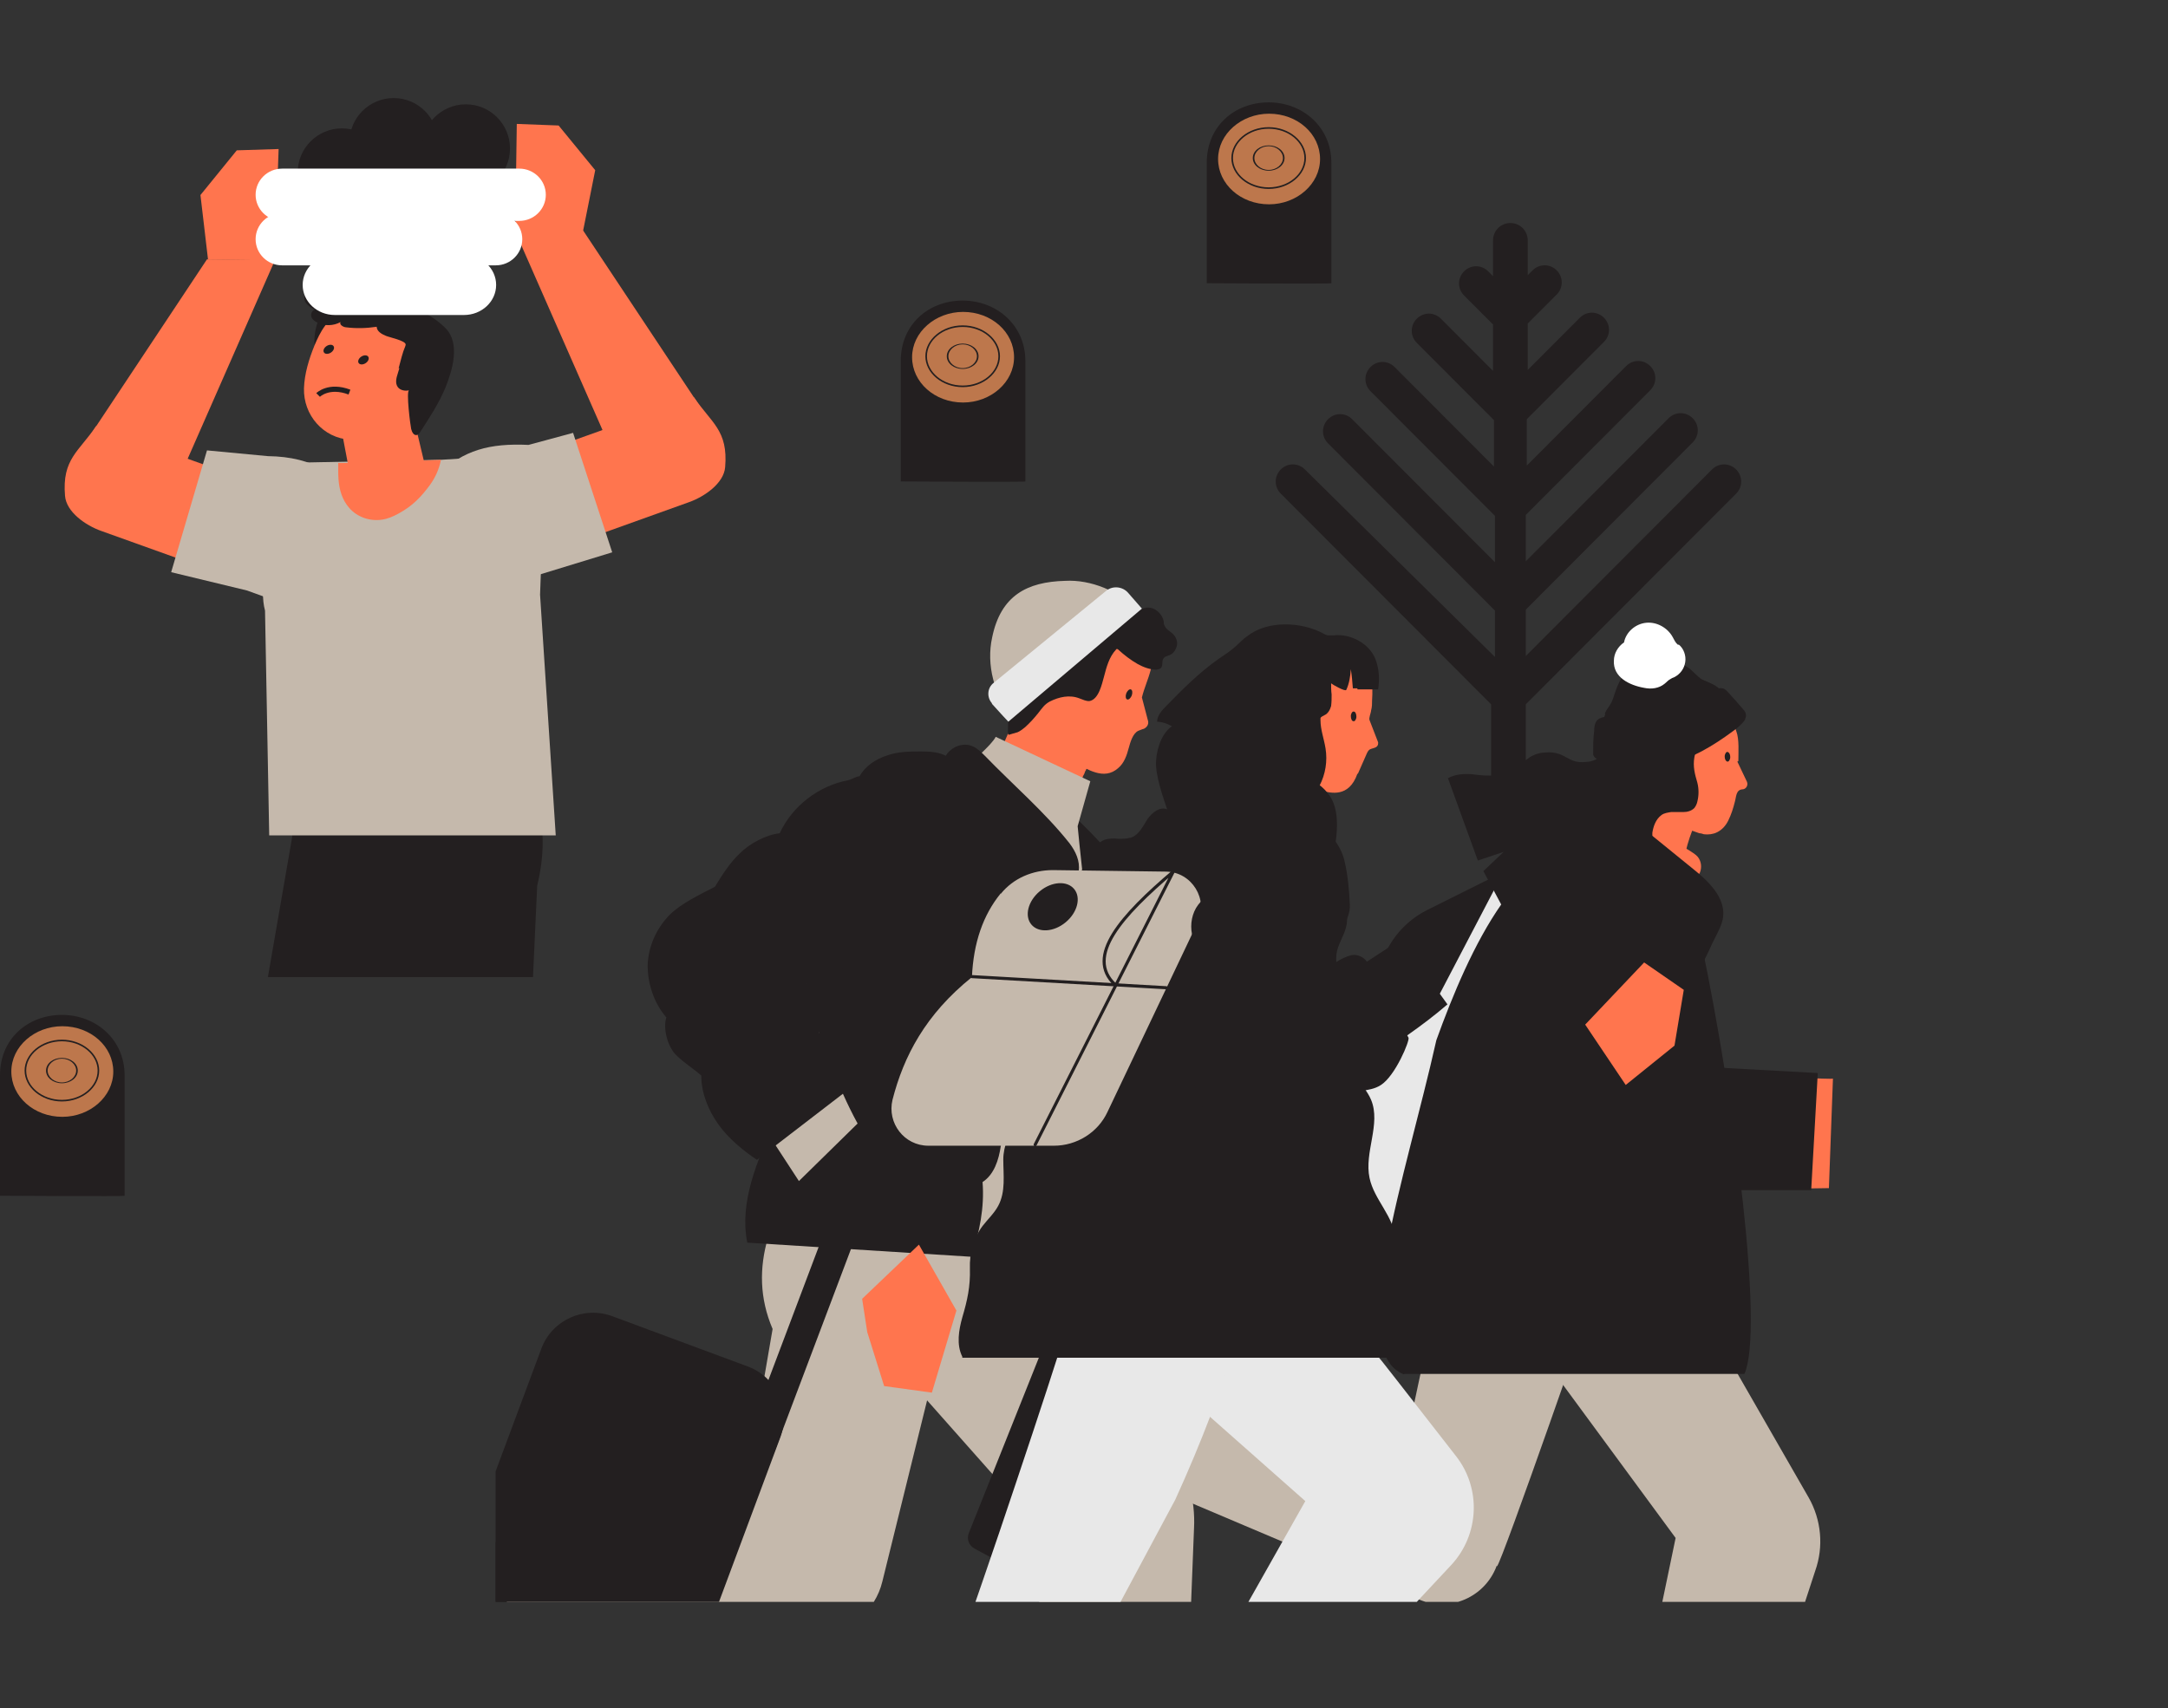 <?xml version="1.0" encoding="UTF-8"?>
<svg xmlns="http://www.w3.org/2000/svg" width="420" height="331" viewBox="0 0 420 331" fill="none">
  <rect x="0" y="0" width="420" height="331" fill="#333333" stroke="none"/>
  <path d="M57.471 155.646L56.508 162.737L51.899 189.327H103.256L104.066 171.651C105.484 165.725 105.434 160.61 104.218 156.609L57.471 155.697V155.646Z" fill="#231F20"></path>
  <path d="M89.227 93.148L134.455 76.991C137.797 81.955 141.09 83.373 140.482 90.514C140.229 93.654 136.481 96.237 133.492 97.301L99.457 109.507L89.227 93.097V93.148Z" fill="#FF754E"></path>
  <path d="M115.31 32.978L112.119 48.932L99.812 44.931L100.116 24.014L108.219 24.318L115.31 32.978Z" fill="#FF754E"></path>
  <path d="M136.481 80.081L112.98 44.679L99.812 44.831L119.058 88.641L136.481 80.081Z" fill="#FF754E"></path>
  <path d="M63.852 98.719L18.624 82.562C15.281 87.526 11.989 88.944 12.597 96.085C12.85 99.225 16.598 101.809 19.586 102.872L53.621 115.078L63.852 98.668V98.719Z" fill="#FF754E"></path>
  <path d="M69.93 99.782L68.056 101.758L54.128 116.699L47.848 114.419L33.16 110.874L40.099 87.272L51.9 88.387C60.712 88.488 66.588 92.084 69.626 99.023C69.728 99.276 69.829 99.529 69.93 99.782Z" fill="#C5B9AC"></path>
  <path d="M38.833 37.79L40.301 50.3L53.216 50.452L53.976 28.876L45.873 29.129L38.833 37.79Z" fill="#FF754E"></path>
  <path d="M111.005 83.828L118.602 107.025L100.724 112.495L84.01 95.528L82.845 94.413C83.453 93.502 84.162 92.691 84.972 91.881C89.784 87.222 94.849 85.854 102.395 86.209L111.005 83.879V83.828Z" fill="#C5B9AC"></path>
  <path d="M107.612 161.877H52.153L51.342 118.32C51.038 117.206 50.937 115.99 50.937 114.775C50.937 108.697 57.218 89.653 57.218 89.653L85.428 89.096L93.481 88.59L104.978 105.658L104.624 115.23L107.662 161.877H107.612Z" fill="#C5B9AC"></path>
  <path d="M16.598 85.653L40.099 50.25L53.267 50.402L34.021 94.212L16.598 85.653Z" fill="#FF754E"></path>
  <path d="M85.428 89.097C85.074 90.869 84.365 92.49 83.301 93.959C81.63 96.238 79.908 98.061 77.173 99.53C76.16 100.087 75.096 100.543 73.982 100.695C71.652 101.049 69.17 100.188 67.651 98.416C66.283 96.846 65.726 94.921 65.574 92.845C65.524 92.186 65.524 91.578 65.524 90.92C65.524 90.515 65.524 90.11 65.524 89.704C65.726 89.856 85.479 89.097 85.479 89.097H85.428Z" fill="#FF754E"></path>
  <path d="M60.915 66.457C60.915 66.863 61.016 67.318 61.32 67.572C61.624 67.825 62.13 67.876 62.485 67.724C62.89 67.572 63.194 67.268 63.447 66.964C64.511 65.698 64.967 64.026 65.068 62.406C65.169 60.582 63.295 59.215 62.13 61.19C61.269 62.558 60.813 64.938 60.915 66.508V66.457Z" fill="#231F20"></path>
  <path d="M84.567 77.296C83.959 79.524 82.744 81.651 80.87 83.019H80.465C80.465 83.069 67.803 85.197 67.803 85.197C62.637 84.893 58.737 80.436 58.889 75.219C58.99 72.383 59.851 69.597 60.915 66.963C61.472 65.647 62.08 64.33 62.941 63.165C63.194 62.81 63.447 62.507 63.751 62.152C66.992 58.657 72.716 58.303 76.767 60.734C78.186 61.544 79.958 61.797 81.275 62.709C82.49 63.57 83.402 65.191 84.01 66.508C85.58 69.85 85.479 73.801 84.516 77.296H84.567Z" fill="#FF754E"></path>
  <path d="M66.233 83.727L67.955 92.793C70.69 97.656 75.248 96.845 82.947 92.793L80.161 81.094L66.233 83.677V83.727Z" fill="#FF754E"></path>
  <path d="M64.106 68.32C64.621 67.984 64.852 67.426 64.622 67.075C64.392 66.724 63.789 66.712 63.274 67.049C62.759 67.386 62.528 67.944 62.757 68.295C62.987 68.646 63.591 68.657 64.106 68.32Z" fill="#231F20"></path>
  <path d="M70.829 70.37C71.344 70.033 71.575 69.475 71.345 69.124C71.115 68.773 70.512 68.762 69.997 69.099C69.482 69.436 69.251 69.994 69.48 70.345C69.71 70.696 70.314 70.707 70.829 70.37Z" fill="#231F20"></path>
  <path d="M77.223 71.369C77.628 69.901 77.932 68.432 78.54 67.014C78.54 66.912 78.591 66.862 78.591 66.76C78.591 66.001 75.349 65.342 74.792 65.089C73.931 64.735 73.019 64.228 72.969 63.316C70.993 63.62 68.968 63.671 66.992 63.418C66.435 63.367 65.675 62.861 65.979 62.405C64.612 63.164 62.839 63.215 61.472 62.506C60.965 62.253 60.459 61.898 60.307 61.341C60.155 60.784 60.459 60.126 61.016 60.024C60.358 59.67 59.648 59.265 59.243 58.657C58.028 56.682 60.864 56.175 62.231 56.53C61.421 56.327 61.117 55.162 61.624 54.504C62.13 53.845 63.093 53.592 63.903 53.693C64.764 53.795 65.524 54.2 66.334 54.453C68.41 55.213 70.588 55.416 72.766 55.871C74.893 56.327 77.122 57.036 78.641 58.556C78.996 58.859 79.3 59.265 79.654 59.518C80.009 59.771 80.414 59.872 80.768 60.024C82.845 60.784 84.719 62 86.289 63.57C89.227 66.507 87.656 71.724 86.289 75.117C85.023 78.156 83.2 80.942 81.427 83.677C81.275 83.93 81.072 84.234 80.768 84.284C80.161 84.436 79.806 83.727 79.654 83.12C79.502 82.461 78.641 75.826 79.249 75.624C78.489 75.826 77.527 75.624 77.071 75.016C76.514 74.256 76.767 73.243 77.071 72.332C77.172 71.977 77.274 71.623 77.375 71.319L77.223 71.369Z" fill="#231F20"></path>
  <path d="M61.624 76.535C61.624 76.535 63.7 74.458 67.701 75.978" stroke="#231F20" stroke-miterlimit="10"></path>
  <path d="M66.233 41.994C70.96 41.994 74.792 38.162 74.792 33.434C74.792 28.707 70.96 24.875 66.233 24.875C61.505 24.875 57.673 28.707 57.673 33.434C57.673 38.162 61.505 41.994 66.233 41.994Z" fill="#231F20"></path>
  <path d="M76.261 36.119C80.988 36.119 84.82 32.287 84.82 27.559C84.82 22.832 80.988 19 76.261 19C71.534 19 67.701 22.832 67.701 27.559C67.701 32.287 71.534 36.119 76.261 36.119Z" fill="#231F20"></path>
  <path d="M90.24 37.335C94.967 37.335 98.799 33.502 98.799 28.775C98.799 24.048 94.967 20.216 90.24 20.216C85.512 20.216 81.68 24.048 81.68 28.775C81.68 33.502 85.512 37.335 90.24 37.335Z" fill="#231F20"></path>
  <path d="M89.886 49.389H64.865C61.425 49.389 58.636 51.996 58.636 55.213C58.636 58.43 61.425 61.038 64.865 61.038H89.886C93.326 61.038 96.115 58.43 96.115 55.213C96.115 51.996 93.326 49.389 89.886 49.389Z" fill="white"></path>
  <path d="M96.045 41.285H54.653C51.818 41.285 49.519 43.553 49.519 46.35C49.519 49.147 51.818 51.415 54.653 51.415H96.045C98.881 51.415 101.179 49.147 101.179 46.35C101.179 43.553 98.881 41.285 96.045 41.285Z" fill="white"></path>
  <path d="M100.598 32.675H54.659C51.82 32.675 49.519 34.942 49.519 37.74C49.519 40.537 51.82 42.804 54.659 42.804H100.598C103.437 42.804 105.738 40.537 105.738 37.74C105.738 34.942 103.437 32.675 100.598 32.675Z" fill="white"></path>
  <g clip-path="url(#clip0_30_5834)">
    <path d="M99.105 298.695L82.837 299.185L75.29 299.771C73.82 299.869 72.742 301.239 73.036 302.706L75.486 316.694C77.642 319.53 78.622 322.367 76.956 325.204L81.464 350.342C81.758 351.907 83.326 352.788 84.797 352.201L87.541 351.125L89.305 350.342C91.853 349.266 93.519 346.821 93.617 344.082L93.911 333.42L96.165 321.487H100.673C103.613 321.389 105.769 318.454 104.789 315.618L99.007 298.598L99.105 298.695Z" fill="#231F20"></path>
    <path d="M209.556 189.826C209.36 190.902 205.636 210.955 204.068 219.66L184.369 215.454C184.369 215.454 184.859 184.935 186.035 179.849C187.603 173.198 188.681 162.438 196.815 160.579C202.696 159.21 208.478 162.829 210.438 168.111C212.79 174.567 211.222 182.001 209.556 189.728V189.826Z" fill="#C5B9AC"></path>
    <path d="M235.037 211.736L200.54 227.582C193.679 230.712 185.741 226.311 184.761 218.877L183.683 210.954C183.977 209.682 184.369 207.921 184.859 205.965L211.418 197.944L226.707 193.347L235.135 211.736H235.037Z" fill="#C5B9AC"></path>
    <path d="M195.835 202.933C198.384 198.825 203.676 196.477 208.478 197.456C211.32 193.934 216.416 192.173 220.827 192.956L231.117 215.454C227.687 220.736 222.689 223.083 216.318 222.692C212.496 229.344 205.734 230.713 197.894 230.028L195.835 202.933Z" fill="#231F20"></path>
    <path d="M198.089 240.69C199.657 236.289 200.637 231.691 200.245 226.996C202.5 225.529 203.382 222.888 203.774 220.345C204.264 217.508 204.754 214.378 204.558 211.541C206.812 209.683 208.478 207.237 209.556 204.596C211.124 200.488 211.222 195.988 210.83 191.587C215.142 186.402 216.71 179.262 215.044 172.806L195.345 152.069C182.703 151.776 174.764 163.122 168.59 178.871L160.358 215.16C156.438 222.986 153.105 230.811 154.674 238.147L198.089 240.788V240.69Z" fill="#231F20"></path>
    <path d="M192.601 152.656C192.601 149.917 195.933 147.863 198.383 149.037C199.265 149.428 200.049 150.21 200.735 150.895C206.126 156.471 212.3 161.753 217.102 167.817C218.278 169.382 219.16 171.241 218.866 173.197C218.67 175.153 217.298 177.012 215.338 177.305L192.601 152.656Z" fill="#231F20"></path>
    <path d="M189.759 230.224L170.942 306.423C169.57 312.194 164.572 316.303 158.692 316.694L99.105 322.172L97.243 298.304L144.187 289.403L149.675 257.515C144.579 245.582 149.479 234.039 158.3 222.595L189.563 230.224H189.759Z" fill="#C5B9AC"></path>
    <path d="M210.536 148.744C210.536 148.842 210.536 148.939 210.438 149.037C210.438 149.135 210.34 149.331 210.242 149.428C210.144 149.722 210.046 150.015 209.85 150.309C209.752 150.602 209.654 150.798 209.556 151.091C209.36 151.58 209.066 152.167 208.87 152.656C208.772 152.95 208.674 153.145 208.576 153.439C208.38 153.83 208.282 154.124 208.086 154.515C207.4 155.884 206.714 157.352 206.028 158.623C204.558 161.46 201.52 162.34 198.482 162.536C196.619 162.634 194.659 162.536 193.091 161.362C190.739 159.699 188.877 155.689 190.347 153.145C192.013 150.211 193.189 147.179 194.463 144.049C194.659 143.657 195.443 141.799 196.227 139.745C197.306 137.201 198.286 134.365 197.992 134.071C201.03 137.006 204.264 139.647 207.302 142.386C209.164 144.049 209.948 146.2 210.536 148.646V148.744Z" fill="#FF754E"></path>
    <path d="M221.218 135.147C222.101 131.528 224.453 128.104 222.395 124.68C219.356 119.692 212.006 115.975 207.498 116.855C204.46 117.442 200.834 119.203 198.874 121.648C196.717 124.289 195.639 128.202 195.639 131.625C195.639 132.799 195.737 133.973 196.031 135.147C196.423 137.103 197.207 139.059 198.384 140.82C199.364 142.385 201.422 143.559 202.99 144.537C204.558 145.613 206.224 146.787 207.988 147.667C210.634 149.037 213.868 151.286 216.612 148.841C217.788 147.863 218.278 146.396 218.67 144.928C218.964 143.852 219.454 142.092 220.532 141.603C220.826 141.505 221.218 141.309 221.611 141.211C222.199 140.918 222.591 140.331 222.395 139.646L221.218 135.147Z" fill="#FF754E"></path>
    <path d="M195.247 142.19C195.247 140.038 195.541 137.69 195.247 135.538C194.953 133.876 194.757 132.115 194.561 130.452C194.365 129.278 194.267 128.007 194.365 126.833C194.463 125.659 194.953 124.387 195.835 123.605C196.423 123.018 197.109 122.725 197.894 122.333C198.776 121.942 199.658 121.453 200.54 121.062C200.638 121.062 200.834 120.964 200.932 120.866C201.03 120.768 201.128 120.573 201.226 120.377C201.52 119.594 201.912 118.91 202.5 118.225C203.774 116.758 205.832 115.975 207.792 115.78C209.752 115.584 211.81 115.975 213.672 116.366C215.24 116.66 216.71 117.051 218.18 117.54C218.866 117.834 219.552 118.127 220.238 118.127C220.924 118.127 221.513 117.834 222.199 117.736C223.767 117.638 225.139 118.91 225.433 120.377C225.433 120.67 225.433 120.964 225.629 121.257C225.923 122.04 226.805 122.333 227.393 123.018C227.883 123.605 228.177 124.387 227.981 125.17C227.785 125.952 227.295 126.637 226.609 126.931C226.119 127.126 225.531 127.224 225.335 127.713C225.041 128.202 225.335 128.887 224.943 129.376C224.747 129.669 224.355 129.669 224.061 129.767C222.787 129.767 221.513 129.278 220.434 128.691C219.062 127.909 217.788 126.931 216.612 125.855C216.612 125.855 216.514 125.757 216.416 125.757C216.416 125.757 216.22 125.757 216.22 125.855C214.848 127.322 214.358 129.278 213.868 131.137C213.476 132.506 212.888 135.441 211.124 135.832C210.438 135.93 209.752 135.538 209.164 135.343C207.204 134.56 205.146 135.049 203.382 135.93C202.304 136.517 201.912 137.201 201.128 138.179C200.344 139.158 199.56 140.038 198.58 140.918C198.09 141.31 197.599 141.701 197.109 141.896C197.011 141.896 195.443 142.386 195.443 142.386L195.247 142.19Z" fill="#231F20"></path>
    <path d="M218.181 134.364C217.985 134.951 218.083 135.44 218.377 135.538C218.671 135.636 219.063 135.244 219.259 134.755C219.455 134.168 219.357 133.679 219.063 133.581C218.769 133.484 218.377 133.875 218.181 134.364Z" fill="#231F20"></path>
    <path d="M194.071 227.877L227.099 280.306C230.039 285.001 231.607 290.577 231.313 296.152L228.667 363.743H201.324V295.859L175.059 266.221C159.77 251.548 158.202 237.854 166.14 225.04L193.973 227.975L194.071 227.877Z" fill="#C5B9AC"></path>
    <path d="M150.754 234.92H150.558C151.146 234.92 157.81 208.705 158.3 206.26C159.378 201.565 159.084 196.283 159.574 191.49C160.064 186.697 160.75 181.904 161.828 177.111C163.886 167.427 167.414 157.939 173.295 150.016C176.627 145.516 187.995 147.864 187.995 147.864C187.995 147.864 192.209 144.245 192.895 142.777L211.222 151.385L208.772 160.091C208.772 160.776 210.928 180.045 210.928 180.828C210.928 184.74 209.948 188.555 208.87 192.174C207.204 197.652 205.048 202.934 203.872 208.51L198.678 238.246C198.678 238.246 158.692 235.409 150.754 234.822V234.92Z" fill="#C5B9AC"></path>
    <path d="M187.799 159.503C186.133 168.307 176.529 173.002 170.06 177.99C167.708 179.751 165.356 181.61 162.906 183.37C161.24 184.642 159.574 185.816 157.908 186.989C154.478 189.435 150.95 191.88 147.323 194.032C142.129 197.162 136.249 199.608 131.545 194.13C129.193 191.391 128.801 187.185 129.977 183.762C131.937 178.088 137.719 174.176 142.031 170.361C147.127 165.959 152.42 161.655 157.908 157.742C164.278 153.243 174.863 144.342 183.193 148.841C186.917 150.895 188.485 155.395 187.799 159.405V159.503Z" fill="#C5B9AC"></path>
    <path d="M188.191 243.428C189.759 238.831 190.739 233.94 190.347 229.049C192.601 227.582 193.483 224.746 193.875 222.105C194.365 219.17 194.855 215.844 194.659 212.91C196.914 210.954 198.58 208.41 199.658 205.671C201.226 201.368 201.324 196.575 200.932 192.075C205.244 186.597 206.812 179.163 205.146 172.414L185.447 150.699C172.805 150.308 164.866 162.241 158.692 178.772L150.46 216.725C146.539 224.941 143.207 233.158 144.775 240.787L188.191 243.526V243.428Z" fill="#231F20"></path>
    <path d="M145.461 171.729L134.681 180.729C130.467 184.25 129.585 190.315 132.623 194.912L154.772 228.854L166.14 217.703C158.104 203.031 155.752 185.815 145.461 171.729Z" fill="#C5B9AC"></path>
    <path d="M183.487 146.591C182.017 145.711 180.155 145.613 178.489 145.613C176.234 145.613 173.98 145.613 171.824 146.396C169.668 147.081 167.61 148.45 166.532 150.406C165.944 150.406 164.866 151.091 164.278 151.189C158.594 152.265 153.497 156.177 151.047 161.459C148.401 161.753 145.265 163.416 143.305 165.372C141.345 167.231 139.875 169.578 138.503 171.828C135.661 173.295 131.937 175.056 129.682 177.306C127.134 179.947 125.566 183.468 125.468 187.087C125.468 190.707 126.742 194.424 129.094 197.162C128.408 199.217 129.29 202.542 130.76 204.205C132.231 205.77 134.191 206.944 135.857 208.411C135.857 211.835 137.229 215.161 139.189 217.899C141.149 220.638 143.893 222.888 146.637 224.746L164.572 210.954C163.69 206.944 161.73 202.934 158.692 200.097C159.476 196.771 158.3 193.152 156.144 190.511C158.888 190.511 161.828 188.848 163.788 186.989C165.748 185.131 167.12 182.588 168.002 179.947C172.804 179.36 177.312 175.741 178.979 171.143C183.585 169.383 187.211 164.883 188.191 160.09C189.269 155.297 187.407 149.232 183.193 146.591H183.487Z" fill="#231F20"></path>
    <path d="M182.703 148.253C182.703 145.515 186.035 143.46 188.485 144.634C189.367 145.025 190.151 145.808 190.837 146.493C196.227 152.068 202.402 157.35 207.204 163.415C208.38 164.98 209.262 166.838 208.968 168.795C208.772 170.751 207.4 172.61 205.44 172.903L182.703 148.253Z" fill="#231F20"></path>
    <path d="M195.345 139.255L220.337 118.029C216.71 114.605 211.418 112.258 206.322 112.551C198.972 112.747 193.875 115.388 192.209 123.506C191.621 126.148 191.719 128.984 192.405 131.625C193.189 134.755 193.973 136.907 195.443 139.157L195.345 139.255Z" fill="#C5B9AC"></path>
    <path d="M192.111 136.321C193.581 137.984 195.345 139.842 195.345 139.842L221.218 117.932L218.572 114.899C217.494 113.628 215.534 113.432 214.26 114.508L192.503 132.311C191.229 133.289 191.131 135.147 192.209 136.321H192.111Z" fill="#E8E8E8"></path>
    <path d="M144.886 264.792L118.614 255.041C113.085 252.988 106.935 255.798 104.878 261.317L66.344 364.734C64.287 370.253 67.103 376.391 72.633 378.444L98.904 388.195C104.434 390.248 110.584 387.437 112.64 381.918L151.174 278.502C153.231 272.983 150.415 266.845 144.886 264.792Z" fill="#231F20"></path>
    <path d="M147.127 280.502L163.298 237.658" stroke="#231F20" stroke-width="6" stroke-miterlimit="10"></path>
    <path d="M185.283 253.949L180.53 269.852L171.283 268.582L168.008 258.123L167.018 251.673L178.018 241.172L185.283 253.949Z" fill="#FF754E"></path>
    <path d="M209.36 259.666L205.93 258.199C204.656 257.612 203.186 258.199 202.696 259.471L187.701 297.032C187.211 298.206 187.701 299.477 188.779 300.064L192.405 302.021L209.262 259.666H209.36Z" fill="#231F20"></path>
    <path d="M314.225 227.192L350.388 290.186C352.838 294.49 353.328 299.674 351.662 304.369L334.609 356.505L313.244 352.69L324.613 298.011L292.174 253.896L314.127 227.192H314.225Z" fill="#C5B9AC"></path>
    <path d="M264.046 222.204C264.634 222.987 266.3 222.595 267.183 222.595C272.769 222.595 278.355 222.4 284.039 222.302C283.059 214.77 283.059 207.14 284.039 199.706C284.333 197.163 284.823 194.522 286.293 192.272C287.959 189.729 290.606 188.164 292.86 186.306C292.86 185.621 297.172 181.708 297.858 180.828C299.328 178.872 300.798 177.013 302.366 175.155C304.522 172.611 306.776 170.068 308.834 167.525C309.618 166.547 312.754 161.852 313.735 161.852C308.05 162.243 302.464 164.101 297.074 166.058L276.493 176.328C271.005 179.067 267.379 184.447 266.79 190.61L264.144 222.302L264.046 222.204Z" fill="#231F20"></path>
    <path d="M270.809 287.154C270.809 286.176 278.747 249.789 278.747 249.789C273.651 232.084 282.373 221.911 300.308 216.629C307.266 217.607 313.342 223.28 314.126 230.03C314.518 233.942 313.342 237.757 312.068 241.572C309.128 250.571 290.899 302.805 290.017 303.49L270.907 287.056L270.809 287.154Z" fill="#C5B9AC"></path>
    <path d="M264.144 186.989L292.958 211.345L271.299 242.842C269.535 245.385 266.006 245.875 263.556 243.918L239.447 223.475C236.801 221.225 236.507 217.117 238.859 214.573L264.144 187.087V186.989Z" fill="#E8E8E8"></path>
    <path d="M275.807 198.532L292.272 167.035L295.31 168.6L278.453 200.977L275.807 198.532Z" fill="#E8E8E8"></path>
    <path d="M315.106 170.459C317.165 171.73 319.811 171.73 321.967 170.752C324.613 169.578 325.985 167.622 326.573 164.981C326.769 164.101 327.063 163.122 327.357 162.242C327.847 160.775 328.533 159.308 329.121 157.938C329.415 157.351 329.611 156.764 329.905 156.177C328.925 154.71 327.455 153.341 325.985 152.558C323.143 151.091 318.831 149.33 317.165 152.95C315.498 156.471 314.322 160.188 312.852 163.807C311.774 166.448 312.558 168.991 315.204 170.556L315.106 170.459Z" fill="#FF754E"></path>
    <path d="M336.765 147.472C336.765 145.81 336.961 143.266 336.373 141.701C335.099 137.495 331.473 134.169 327.259 133.093C320.203 131.333 311.088 136.713 311.186 144.244C311.186 145.516 311.382 146.69 311.676 147.864C312.558 151.581 314.616 154.613 318.341 155.885C318.929 156.08 319.419 156.178 319.909 156.471C320.497 156.765 320.987 157.254 321.575 157.547C322.261 157.939 322.849 158.428 323.437 158.819C324.809 159.602 326.181 160.286 327.553 160.873C328.141 161.069 328.631 161.264 329.219 161.46C329.513 161.46 329.807 161.558 330.101 161.656C330.983 161.754 331.865 161.656 332.649 161.264C333.629 160.775 334.315 159.993 334.805 159.015C335.393 157.841 335.785 156.569 336.079 155.395C336.373 154.417 336.275 153.048 337.549 152.95C338.235 152.95 338.726 152.168 338.431 151.483L336.569 147.57L336.765 147.472Z" fill="#FF754E"></path>
    <path d="M303.542 165.667C304.424 164.786 305.796 161.754 306.286 160.776C306.776 159.798 307.07 158.722 307.56 157.646C308.05 156.765 308.638 155.885 309.52 155.592C310.696 155.2 311.97 155.885 313.048 156.472C317.752 159.211 322.457 162.048 327.259 164.786C327.847 165.178 328.533 165.569 328.925 166.058C329.611 166.938 329.709 168.112 329.317 169.09C328.925 169.873 326.671 173.688 326.083 174.372L303.444 165.569L303.542 165.667Z" fill="#FF754E"></path>
    <path d="M354.21 230.225C345.782 230.322 337.255 230.518 328.827 230.616C325.691 230.616 322.555 230.616 319.517 230.029C316.479 229.344 313.538 227.975 311.578 225.529C310.304 223.867 309.52 221.91 308.834 219.856C306.482 212.618 305.698 205.086 305.992 197.554C306.286 190.413 306.678 181.806 311.088 175.839C313.538 172.513 317.557 170.068 321.673 170.655C324.907 171.144 326.475 172.611 327.847 175.545C329.513 179.262 329.219 182.979 328.925 186.892C328.435 193.641 327.161 200.293 326.671 207.14C326.671 207.336 326.671 207.629 326.671 207.825C326.867 208.118 327.161 208.216 327.553 208.216C329.709 208.509 331.865 208.314 334.021 208.216C336.275 208.02 338.529 208.314 340.784 208.509C341.96 208.509 355.092 209.194 355.092 208.999L354.308 230.225H354.21Z" fill="#FF754E"></path>
    <path d="M335.197 146.69C335.197 147.179 334.903 147.668 334.609 147.57C334.315 147.472 334.119 147.081 334.119 146.592C334.119 146.103 334.413 145.614 334.707 145.712C335.001 145.81 335.197 146.201 335.197 146.69Z" fill="#231F20"></path>
    <path d="M295.506 288.327C294.036 292.435 291.782 298.402 289.92 303.489C287.665 309.455 280.903 312.488 274.925 309.944L225.531 289.012L234.155 271.014L295.408 288.327H295.506Z" fill="#C5B9AC"></path>
    <path d="M272.083 266.222C286.783 266.222 323.143 266.222 337.941 266.222C341.764 257.712 336.079 213.694 329.611 182.784C330.199 180.73 330.787 178.578 330.101 176.622C329.611 175.155 328.533 173.981 327.357 172.905C325.103 170.753 322.751 168.894 320.203 167.134C317.654 165.373 314.812 163.906 311.774 163.319C303.248 161.852 295.212 168.992 290.899 175.155C285.607 182.687 281.393 192.859 278.257 201.565C272.377 227.878 260.518 261.918 271.985 266.319L272.083 266.222Z" fill="#231F20"></path>
    <path d="M305.698 221.029C306.482 226.996 310.5 229.05 313.734 229.833C316.968 230.615 320.301 230.615 323.633 230.615C332.747 230.615 341.763 230.615 350.878 230.615L352.152 207.922L328.827 206.65L328.533 184.152C320.987 166.741 303.248 173.001 302.562 191.097L305.698 221.029Z" fill="#231F20"></path>
    <path d="M306.286 158.135C306.776 156.57 307.56 154.712 309.226 154.516C310.5 154.32 311.774 155.201 312.754 155.983C317.851 160.091 322.947 164.298 328.043 168.406C330.983 170.753 334.217 173.884 333.825 177.601C333.629 179.166 332.845 180.535 332.159 181.904C331.179 183.665 328.435 191.197 326.083 189.534C320.791 185.621 316.478 180.828 312.166 175.84C310.304 173.59 306.384 170.753 305.306 168.112C304.326 165.471 305.6 160.678 306.286 158.135Z" fill="#231F20"></path>
    <path d="M329.807 131.821C328.631 131.43 327.455 131.137 326.279 131.039C324.613 130.941 323.045 131.039 321.477 131.528C318.439 132.408 315.596 134.169 313.538 136.712C312.558 137.984 311.97 139.06 311.48 140.625C311.088 142.19 310.794 143.853 310.304 145.418C310.108 146.103 309.814 146.787 309.128 147.179C308.736 147.374 308.344 147.472 307.952 147.57C307.07 147.668 306.188 147.766 305.306 147.57C304.13 147.276 303.15 146.494 302.072 146.103C301.19 145.809 300.308 145.711 299.426 145.809C298.642 145.809 297.76 146.005 296.976 146.396C296.094 146.787 295.408 147.472 294.624 148.059C293.252 149.135 291.585 150.015 289.821 150.211C288.253 150.407 286.685 150.211 285.117 150.015C283.549 149.917 281.883 150.015 280.511 150.798L286.293 166.742L291.291 165.079L287.371 168.796L292.958 179.262C294.33 178.578 295.8 177.795 297.27 177.502C298.936 177.208 300.7 177.404 302.464 177.11C304.13 176.817 305.698 176.23 307.07 175.154C309.618 173.1 311.186 169.676 314.224 168.796C315.793 168.307 317.655 168.307 318.831 166.937C320.007 165.568 319.909 163.416 320.105 161.851C320.105 161.655 320.105 161.558 320.105 161.362C320.301 160.09 320.791 158.721 321.869 157.938C322.359 157.547 323.143 157.449 323.731 157.352C324.515 157.352 325.299 157.352 326.083 157.352C326.867 157.352 327.651 157.156 328.239 156.569C328.533 156.178 328.729 155.786 328.827 155.297C329.121 154.124 329.121 152.852 328.827 151.678C328.337 150.015 327.945 148.548 328.239 146.787C328.729 143.853 330.787 141.701 330.885 138.473C330.885 138.864 332.355 138.473 332.551 138.277C333.041 137.984 333.531 137.495 333.727 136.908C334.609 134.169 331.963 132.506 329.807 131.724V131.821Z" fill="#231F20"></path>
    <path d="M310.892 138.278C311.187 137.495 311.775 136.908 312.167 136.126C312.461 135.539 312.657 134.854 312.853 134.267C313.539 132.213 314.519 130.159 316.381 129.083C317.263 128.594 318.341 128.3 319.419 128.202C320.791 128.007 322.163 127.909 323.633 128.105C325.005 128.3 326.377 128.789 327.455 129.67C328.141 130.257 328.729 130.941 329.513 131.528C330.395 132.115 331.473 132.311 332.355 132.898C332.845 133.191 333.237 133.582 333.531 133.974C333.727 134.267 334.021 134.658 334.021 135.05C334.119 135.734 333.727 136.419 333.335 136.908C331.571 139.256 328.925 140.821 326.083 141.603C323.241 142.386 320.301 142.484 317.361 142.386C315.499 142.386 313.637 142.19 311.971 141.505C310.402 140.919 310.402 139.745 310.991 138.375L310.892 138.278Z" fill="#231F20"></path>
    <path d="M338.137 139.353C337.549 140.234 336.667 141.016 335.687 141.701C331.865 144.538 327.749 146.983 323.143 148.157C320.007 148.939 316.577 149.135 313.44 148.45C312.852 148.353 312.362 148.157 311.774 148.059C310.892 147.766 310.01 147.472 309.226 146.983C308.932 146.787 308.638 146.494 308.638 146.103C308.638 144.635 308.638 143.07 308.834 141.603C308.834 140.918 308.932 140.136 309.422 139.549C310.01 138.962 310.99 138.864 311.774 138.864C318.733 138.767 325.887 137.397 331.963 133.876C332.453 133.582 333.041 133.191 333.727 133.387C334.217 133.484 334.511 133.876 334.805 134.169C335.785 135.245 336.765 136.321 337.745 137.495C338.235 137.984 338.431 138.767 338.039 139.353H338.137Z" fill="#231F20"></path>
    <path d="M325.201 124.877C326.181 125.659 326.671 127.029 326.475 128.3C326.279 129.572 325.495 130.648 324.319 131.235C324.025 131.333 323.829 131.43 323.535 131.626C323.143 131.822 322.849 132.213 322.457 132.506C321.379 133.387 319.909 133.582 318.536 133.289C315.694 132.8 312.46 131.235 312.656 128.007C312.656 126.637 313.44 125.268 314.616 124.485C315.008 122.431 316.87 120.866 318.928 120.671C320.987 120.475 323.045 121.649 324.025 123.41C324.417 124.094 324.515 124.485 325.103 124.975L325.201 124.877Z" fill="white"></path>
    <path d="M230.921 177.305C229.549 178.675 227.981 179.946 227.099 181.805C225.825 184.544 226.413 188.163 224.061 190.119C222.983 191 221.317 191.489 220.925 192.858C220.631 193.934 221.317 195.108 221.219 196.184C221.023 197.847 219.161 199.118 219.553 200.683C219.749 201.27 220.141 201.662 220.533 202.053C221.905 203.227 223.473 204.205 224.649 205.476C225.825 206.846 226.805 208.998 226.217 210.563C226.217 210.563 225.335 211.443 224.061 212.813C223.669 213.204 223.179 213.693 222.689 214.28C218.082 219.171 210.34 227.289 209.654 228.17C208.38 229.833 206.518 225.92 204.852 224.844C203.578 224.061 201.814 224.159 200.54 223.377C198.286 221.91 198.776 218.486 197.404 216.138C195.64 213.008 190.641 211.932 190.151 208.313C189.955 206.455 191.131 204.694 191.229 202.738C191.327 199.901 188.877 197.358 189.171 194.521C189.465 191.684 192.405 189.728 193.287 186.989C193.875 185.228 193.581 183.272 194.561 181.707C196.13 179.36 199.756 179.457 201.618 177.501C203.284 175.74 203.186 172.806 205.048 171.241C206.126 170.36 207.596 170.263 208.674 169.48C211.026 167.817 211.222 163.807 213.966 162.731C214.848 162.437 215.73 162.437 216.71 162.535C217.494 162.535 218.18 162.535 218.867 162.34C218.965 162.34 219.161 162.34 219.259 162.242C220.729 161.655 221.415 160.09 222.297 158.72C223.179 157.449 224.747 156.177 226.217 156.862C230.529 158.72 235.429 159.796 236.017 164.394C236.605 169.089 234.253 173.686 231.019 177.012L230.921 177.305Z" fill="#231F20"></path>
    <path d="M233.861 157.254C237.977 153.243 241.309 147.863 244.249 141.799L257.48 148.353L249.64 162.536L233.763 157.156L233.861 157.254Z" fill="#FF754E"></path>
    <path d="M262.968 149.918C261.302 154.711 257.676 153.537 256.402 153.342C252.972 152.853 242.779 143.462 241.113 137.593C240.329 134.659 240.231 132.214 241.505 129.475C243.073 125.856 246.895 122.921 251.012 123.117C252.482 123.117 253.952 123.606 255.324 123.899C257.48 124.486 259.832 124.877 261.792 125.856C262.772 126.345 263.752 127.029 264.438 127.91C265.222 128.79 265.418 130.062 265.614 131.235C265.908 132.703 265.908 134.17 265.81 135.637C265.81 136.322 265.81 137.007 265.614 137.691C265.614 138.083 265.124 139.159 265.32 139.55L266.986 143.854C266.986 144.049 266.986 144.245 266.888 144.441C266.594 145.027 265.712 144.93 265.222 145.321C265.026 145.517 264.928 145.712 264.83 145.908L263.066 149.918H262.968Z" fill="#FF754E"></path>
    <path d="M262.772 138.864C262.772 139.353 262.478 139.842 262.184 139.744C261.89 139.744 261.694 139.255 261.694 138.766C261.694 138.277 261.988 137.788 262.282 137.886C262.576 137.886 262.772 138.375 262.772 138.864Z" fill="#231F20"></path>
    <path d="M262.968 133.386C262.674 133.386 262.38 133.386 262.086 133.386C261.988 132.115 261.89 130.941 261.694 129.669C261.596 131.039 261.4 132.408 260.812 133.68C260.616 134.071 258.068 132.604 257.872 132.408C257.872 133.093 257.872 133.875 257.97 134.56C257.97 135.342 257.97 136.027 257.872 136.81C257.676 137.494 257.284 138.277 256.598 138.57C256.304 138.766 255.912 138.864 255.814 139.157C255.814 139.255 255.814 139.451 255.814 139.549C255.814 141.407 256.5 143.168 256.794 145.026C257.186 147.472 256.794 150.015 255.618 152.265L243.171 148.45L241.701 149.25L241.211 147.57C237.879 146.787 234.351 145.809 231.509 143.95C229.157 142.385 227.001 139.94 224.158 139.842C224.158 138.668 225.138 137.592 225.923 136.81C229.059 133.582 232.293 130.354 236.017 127.713C237.193 126.93 238.369 126.148 239.349 125.267C240.133 124.583 240.819 123.8 241.701 123.213C245.621 120.181 252.09 120.474 256.304 122.724C256.598 122.92 256.892 123.018 257.186 123.115C257.578 123.115 257.97 123.115 258.362 123.115C261.596 122.724 265.32 124.681 266.496 127.811C267.182 129.669 267.28 131.625 266.986 133.582C265.614 133.582 264.34 133.582 262.968 133.582V133.386Z" fill="#231F20"></path>
    <path d="M231.215 271.503C228.373 268.275 225.531 265.047 222.885 262.21C221.023 260.254 219.16 258.2 217.396 256.145C213.672 251.744 210.438 247.048 208.87 241.571C207.204 235.702 207.498 228.366 212.79 224.746C217.984 221.127 225.041 219.953 230.823 222.888C234.547 224.746 236.605 227.29 238.957 230.615C241.799 234.626 245.426 238.147 248.758 241.864C256.108 250.179 263.654 258.395 270.417 267.199L282.079 282.164C286.979 288.425 286.587 297.326 281.197 303.195L243.564 343.495L228.079 334.79L252.874 290.87L231.313 271.796L231.215 271.503Z" fill="#E8E8E8"></path>
    <path d="M206.616 257.026C207.4 254.483 208.184 251.939 208.282 249.201C208.282 245.092 206.714 241.18 206.616 237.169C206.616 233.256 208.184 229.442 210.34 226.116C212.104 223.573 214.162 221.225 216.416 219.073C218.376 217.019 219.552 214.574 221.022 212.226C222.59 209.781 224.256 207.237 226.707 205.77C229.059 204.303 231.999 204.107 234.743 203.814C236.507 203.618 238.467 203.52 240.231 203.716C241.603 203.814 242.877 204.205 244.053 204.792C251.208 208.509 249.247 218.193 248.561 224.551C247.875 230.518 246.895 236.387 245.621 242.256C244.445 247.342 241.995 251.842 240.525 256.83C236.997 268.372 232.685 279.621 227.687 290.577L195.541 350.636L176.92 344.767C176.92 344.767 188.877 311.216 196.717 287.642C201.323 273.948 205.342 261.623 206.616 257.319V257.026Z" fill="#E8E8E8"></path>
    <path d="M226.217 157.157C225.335 154.516 223.767 150.212 223.963 147.375C224.159 144.538 225.335 141.604 227.491 140.43C230.137 138.865 233.175 140.43 235.919 141.897C241.309 144.93 247.386 147.277 252.776 150.309C254.54 151.288 256.402 152.364 257.676 154.32C259.93 157.743 258.852 163.515 257.872 167.721L226.413 157.157H226.217Z" fill="#231F20"></path>
    <path d="M186.427 262.895C185.251 260.547 185.741 257.711 186.427 255.265C187.407 251.94 187.995 249.299 187.897 245.777C187.799 242.843 188.583 239.908 190.347 237.561C191.327 236.289 192.601 235.115 193.385 233.648C194.855 230.909 194.365 227.681 194.365 224.649C194.365 222.106 195.541 219.367 197.011 217.41C198.874 214.965 201.716 213.009 202.108 209.976C202.402 207.825 201.52 205.477 202.304 203.423C203.284 200.977 206.616 199.901 207.4 197.358C207.89 195.695 207.106 193.935 206.91 192.174C206.616 189.924 207.4 187.577 208.87 185.914C209.654 185.033 210.634 184.349 211.222 183.37C212.006 182.099 211.908 180.436 211.908 178.969C211.908 176.132 212.594 173.198 214.652 171.241C217.102 168.894 221.415 168.307 222.787 165.177C224.061 162.242 223.375 160.384 226.021 158.232C227.001 157.351 228.079 156.667 229.157 156.178C232.097 154.613 235.331 154.319 238.761 155.591C239.643 155.884 240.427 156.178 241.309 156.471C241.897 156.667 242.485 156.862 243.171 156.96C245.426 157.547 247.68 158.134 249.836 158.819C252.286 159.601 256.794 160.188 257.676 162.927C258.068 164.101 258.068 165.274 258.166 166.546C258.754 170.752 261.4 174.763 260.91 178.969C260.616 180.925 259.538 182.294 259.048 184.153C258.558 186.109 259.048 188.261 259.93 190.12C261.008 192.761 262.674 195.108 263.066 197.945C263.458 201.466 261.792 205.086 262.968 208.411C263.556 210.074 264.928 211.444 265.614 213.107C267.574 217.802 264.242 223.279 265.32 228.268C266.202 232.474 270.025 235.702 270.319 240.006C270.417 242.06 269.731 244.212 269.731 246.266C269.731 249.494 271.397 251.94 272.181 254.874C272.377 255.461 273.259 263.091 273.357 263.091H186.427V262.895Z" fill="#231F20"></path>
    <path d="M280.413 194.619C275.415 198.923 270.024 202.444 264.536 206.064C261.596 208.02 258.558 209.878 255.52 211.541C252.09 213.4 248.365 215.258 244.445 214.769C241.015 214.378 238.369 211.835 237.585 208.607C236.703 205.085 238.957 202.933 241.505 200.782C245.719 197.26 250.424 194.619 255.128 191.88C257.97 190.315 260.714 188.652 263.556 187.087C265.32 186.109 268.162 184.055 271.396 182.099L280.413 194.619Z" fill="#231F20"></path>
    <path d="M251.894 214.769L249.248 217.41C190.053 200.977 210.928 191.098 244.053 156.275C244.936 156.569 245.72 156.764 246.602 156.96C213.77 190.804 192.895 198.63 251.894 214.769Z" fill="#231F20"></path>
    <path d="M193.875 173.099C190.445 177.305 188.583 182.685 188.289 189.337C179.273 196.575 175.059 204.694 172.903 213.106C171.825 217.605 175.157 222.007 179.861 222.007H204.166C208.576 222.007 212.692 219.464 214.554 215.454L231.999 178.772C234.155 174.273 230.921 168.991 225.923 168.893L203.97 168.6C200.05 168.6 196.326 170.165 193.875 173.197V173.099Z" fill="#C5B9AC"></path>
    <path d="M188.289 189.24L225.923 191.392" stroke="#231F20" stroke-width="0.6" stroke-linecap="round" stroke-linejoin="round"></path>
    <path d="M216.024 190.804C210.144 185.327 217.298 177.404 227.295 168.894L200.54 221.812" stroke="#231F20" stroke-width="0.6" stroke-linecap="round" stroke-linejoin="round"></path>
    <path d="M206.453 178.708C208.74 176.806 209.471 173.918 208.085 172.258C206.699 170.598 203.722 170.794 201.434 172.696C199.147 174.598 198.417 177.485 199.803 179.146C201.188 180.806 204.166 180.61 206.453 178.708Z" fill="#231F20"></path>
    <path d="M193.973 187.283C193.777 187.87 193.091 188.457 192.405 188.457C191.719 188.457 191.327 187.968 191.523 187.283C191.719 186.696 192.405 186.109 193.091 186.109C193.777 186.109 194.169 186.598 193.973 187.283Z" fill="#C5B9AC"></path>
    <path d="M206.378 188.79C207.013 188.377 207.288 187.676 206.992 187.223C206.696 186.771 205.942 186.739 205.307 187.152C204.673 187.565 204.398 188.266 204.693 188.719C204.989 189.171 205.743 189.203 206.378 188.79Z" fill="#C5B9AC"></path>
    <path d="M239.153 159.992C238.859 160.384 238.565 160.775 238.271 161.166C236.213 164.198 237.879 166.937 236.605 170.165C235.723 172.317 233.469 173.491 232.097 175.35C230.921 176.915 230.529 179.067 230.921 181.023C231.509 183.468 233.371 185.62 233.371 188.066C233.371 190.413 231.803 191.489 230.725 193.25C229.549 195.304 228.863 198.141 229.745 200.39C230.333 201.858 231.705 203.031 231.999 204.597C232.391 206.259 231.705 207.922 231.509 209.585C231.215 213.302 234.155 216.921 237.879 217.41C239.839 217.606 242.289 216.824 244.053 217.802C245.719 218.682 246.895 220.345 248.757 220.932C250.522 221.421 252.482 220.834 253.952 219.66C255.422 218.486 256.5 216.921 257.48 215.356C258.166 214.378 258.754 213.302 259.832 212.617C261.988 211.052 265.222 211.737 267.476 210.27C270.318 208.509 273.161 201.564 272.867 201.075C270.808 197.26 268.652 193.543 266.594 189.728C265.908 188.555 265.418 186.99 264.536 186.011C263.948 185.425 263.164 185.033 262.282 185.033C261.008 185.033 257.872 186.696 257.382 187.87C258.558 185.033 259.636 182.197 260.518 179.36C260.91 177.991 261.596 176.817 261.498 175.35C261.4 172.708 261.106 169.383 260.42 166.644C259.048 160.775 249.738 153.634 243.759 154.123C241.015 154.319 241.015 158.036 239.251 160.09L239.153 159.992Z" fill="#231F20"></path>
    <path d="M307.094 198.539L318.515 186.495L326.193 191.803L324.393 202.614L314.946 210.232L307.094 198.539Z" fill="#FF754E"></path>
  </g>
  <path d="M198.641 69.923C198.641 63.042 193.106 58.241 186.494 58.241C179.883 58.241 174.502 62.882 174.502 69.923C174.502 76.964 174.502 70.083 174.502 70.243V93.286C174.502 93.286 198.948 93.446 198.641 93.286V69.923Z" fill="#231F20"></path>
  <path d="M186.573 60.438C181.211 60.438 176.696 64.357 176.696 69.216C176.696 74.076 181.07 77.995 186.573 77.995C191.934 77.995 196.449 74.076 196.449 69.216C196.449 64.357 192.075 60.438 186.573 60.438Z" fill="#BD774C"></path>
  <path d="M186.494 75.014C182.497 75.014 179.268 72.252 179.268 69.031C179.268 65.809 182.497 63.047 186.494 63.047C190.492 63.047 193.721 65.809 193.721 69.031C193.721 72.252 190.492 75.014 186.494 75.014ZM186.494 63.354C182.65 63.354 179.575 65.962 179.575 69.031C179.575 72.099 182.65 74.707 186.494 74.707C190.338 74.707 193.413 72.099 193.413 69.031C193.413 65.962 190.338 63.354 186.494 63.354Z" fill="#231F20"></path>
  <path d="M186.494 71.485C184.803 71.485 183.419 70.411 183.419 69.03C183.419 67.649 184.803 66.575 186.494 66.575C188.185 66.575 189.569 67.649 189.569 69.03C189.569 70.411 188.185 71.485 186.494 71.485ZM186.494 66.729C184.956 66.729 183.726 67.803 183.726 69.03C183.726 70.257 184.956 71.331 186.494 71.331C188.032 71.331 189.262 70.257 189.262 69.03C189.262 67.803 188.032 66.729 186.494 66.729Z" fill="#231F20"></path>
  <path d="M24.139 208.338C24.139 201.457 18.604 196.656 11.993 196.656C5.381 196.656 0 201.297 0 208.338C0 215.379 0 208.498 0 208.658V231.701C0 231.701 24.447 231.861 24.139 231.701V208.338Z" fill="#231F20"></path>
  <path d="M12.071 198.852C6.709 198.852 2.195 202.771 2.195 207.63C2.195 212.49 6.568 216.409 12.071 216.409C17.432 216.409 21.947 212.49 21.947 207.63C21.947 202.771 17.573 198.852 12.071 198.852Z" fill="#BD774C"></path>
  <path d="M11.992 213.429C7.995 213.429 4.766 210.667 4.766 207.446C4.766 204.224 7.995 201.462 11.992 201.462C15.99 201.462 19.219 204.224 19.219 207.446C19.219 210.667 15.99 213.429 11.992 213.429ZM11.992 201.769C8.148 201.769 5.073 204.377 5.073 207.446C5.073 210.514 8.148 213.122 11.992 213.122C15.836 213.122 18.911 210.514 18.911 207.446C18.911 204.377 15.836 201.769 11.992 201.769Z" fill="#231F20"></path>
  <path d="M11.992 209.899C10.301 209.899 8.917 208.825 8.917 207.444C8.917 206.063 10.301 204.989 11.992 204.989C13.683 204.989 15.067 206.063 15.067 207.444C15.067 208.825 13.683 209.899 11.992 209.899ZM11.992 205.143C10.454 205.143 9.225 206.217 9.225 207.444C9.225 208.671 10.454 209.745 11.992 209.745C13.53 209.745 14.76 208.671 14.76 207.444C14.76 206.217 13.53 205.143 11.992 205.143Z" fill="#231F20"></path>
  <path d="M257.922 31.517C257.922 24.637 252.387 19.836 245.775 19.836C239.164 19.836 233.783 24.477 233.783 31.517C233.783 38.558 233.783 31.677 233.783 31.837V54.88C233.783 54.88 258.229 55.04 257.922 54.88V31.517Z" fill="#231F20"></path>
  <path d="M245.853 22.032C240.492 22.032 235.977 25.951 235.977 30.811C235.977 35.671 240.351 39.59 245.853 39.59C251.215 39.59 255.73 35.671 255.73 30.811C255.73 25.951 251.356 22.032 245.853 22.032Z" fill="#BD774C"></path>
  <path d="M245.775 36.609C241.777 36.609 238.549 33.847 238.549 30.625C238.549 27.403 241.777 24.642 245.775 24.642C249.772 24.642 253.001 27.403 253.001 30.625C253.001 33.847 249.772 36.609 245.775 36.609ZM245.775 24.948C241.931 24.948 238.856 27.557 238.856 30.625C238.856 33.694 241.931 36.302 245.775 36.302C249.619 36.302 252.694 33.694 252.694 30.625C252.694 27.557 249.619 24.948 245.775 24.948Z" fill="#231F20"></path>
  <path d="M245.775 33.079C244.084 33.079 242.7 32.005 242.7 30.624C242.7 29.243 244.084 28.169 245.775 28.169C247.466 28.169 248.85 29.243 248.85 30.624C248.85 32.005 247.466 33.079 245.775 33.079ZM245.775 28.322C244.237 28.322 243.007 29.396 243.007 30.624C243.007 31.851 244.237 32.925 245.775 32.925C247.313 32.925 248.543 31.851 248.543 30.624C248.543 29.396 247.313 28.322 245.775 28.322Z" fill="#231F20"></path>
  <path d="M288.864 160.074C288.864 161.947 290.359 163.445 292.228 163.445C294.097 163.445 295.592 161.947 295.592 160.074V136.477L336.334 95.651C337.642 94.34 337.642 92.28 336.334 90.969C335.026 89.658 332.97 89.658 331.662 90.969L295.592 127.113V118.124L327.924 85.725C329.232 84.415 329.232 82.355 327.924 81.044C326.616 79.733 324.56 79.733 323.252 81.044L295.592 108.76V99.771L319.701 75.613C321.009 74.302 321.009 72.242 319.701 70.931C318.393 69.62 316.337 69.62 315.029 70.931L295.779 90.22V81.231L310.73 66.249C312.038 64.938 312.038 62.878 310.73 61.567C309.422 60.256 307.366 60.256 306.058 61.567L295.966 71.68V62.691L301.573 57.072C302.881 55.761 302.881 53.701 301.573 52.39C300.264 51.079 298.209 51.079 296.9 52.39L295.966 53.327V46.585C295.966 44.712 294.471 43.214 292.602 43.214C290.733 43.214 289.238 44.712 289.238 46.585V53.514L288.304 52.578C286.995 51.267 284.94 51.267 283.631 52.578C282.323 53.889 282.323 55.949 283.631 57.26L289.238 62.878V71.867L279.146 61.754C277.838 60.443 275.782 60.443 274.474 61.754C273.166 63.065 273.166 65.125 274.474 66.436L289.425 81.418V90.407L270.175 71.118C268.867 69.807 266.812 69.807 265.503 71.118C264.195 72.429 264.195 74.489 265.503 75.8L289.612 99.958V108.948L261.952 81.231C260.644 79.92 258.588 79.92 257.28 81.231C255.972 82.542 255.972 84.602 257.28 85.913L289.612 118.311V127.301L252.795 90.969C251.487 89.658 249.431 89.658 248.123 90.969C246.815 92.28 246.815 94.34 248.123 95.651L288.864 136.477V160.074Z" fill="#231F20"></path>
  <defs>
    <clipPath id="clip0_30_5834">
      <rect width="275.529" height="201.22" fill="white" transform="translate(96.018 109.173)"></rect>
    </clipPath>
  </defs>
</svg>
